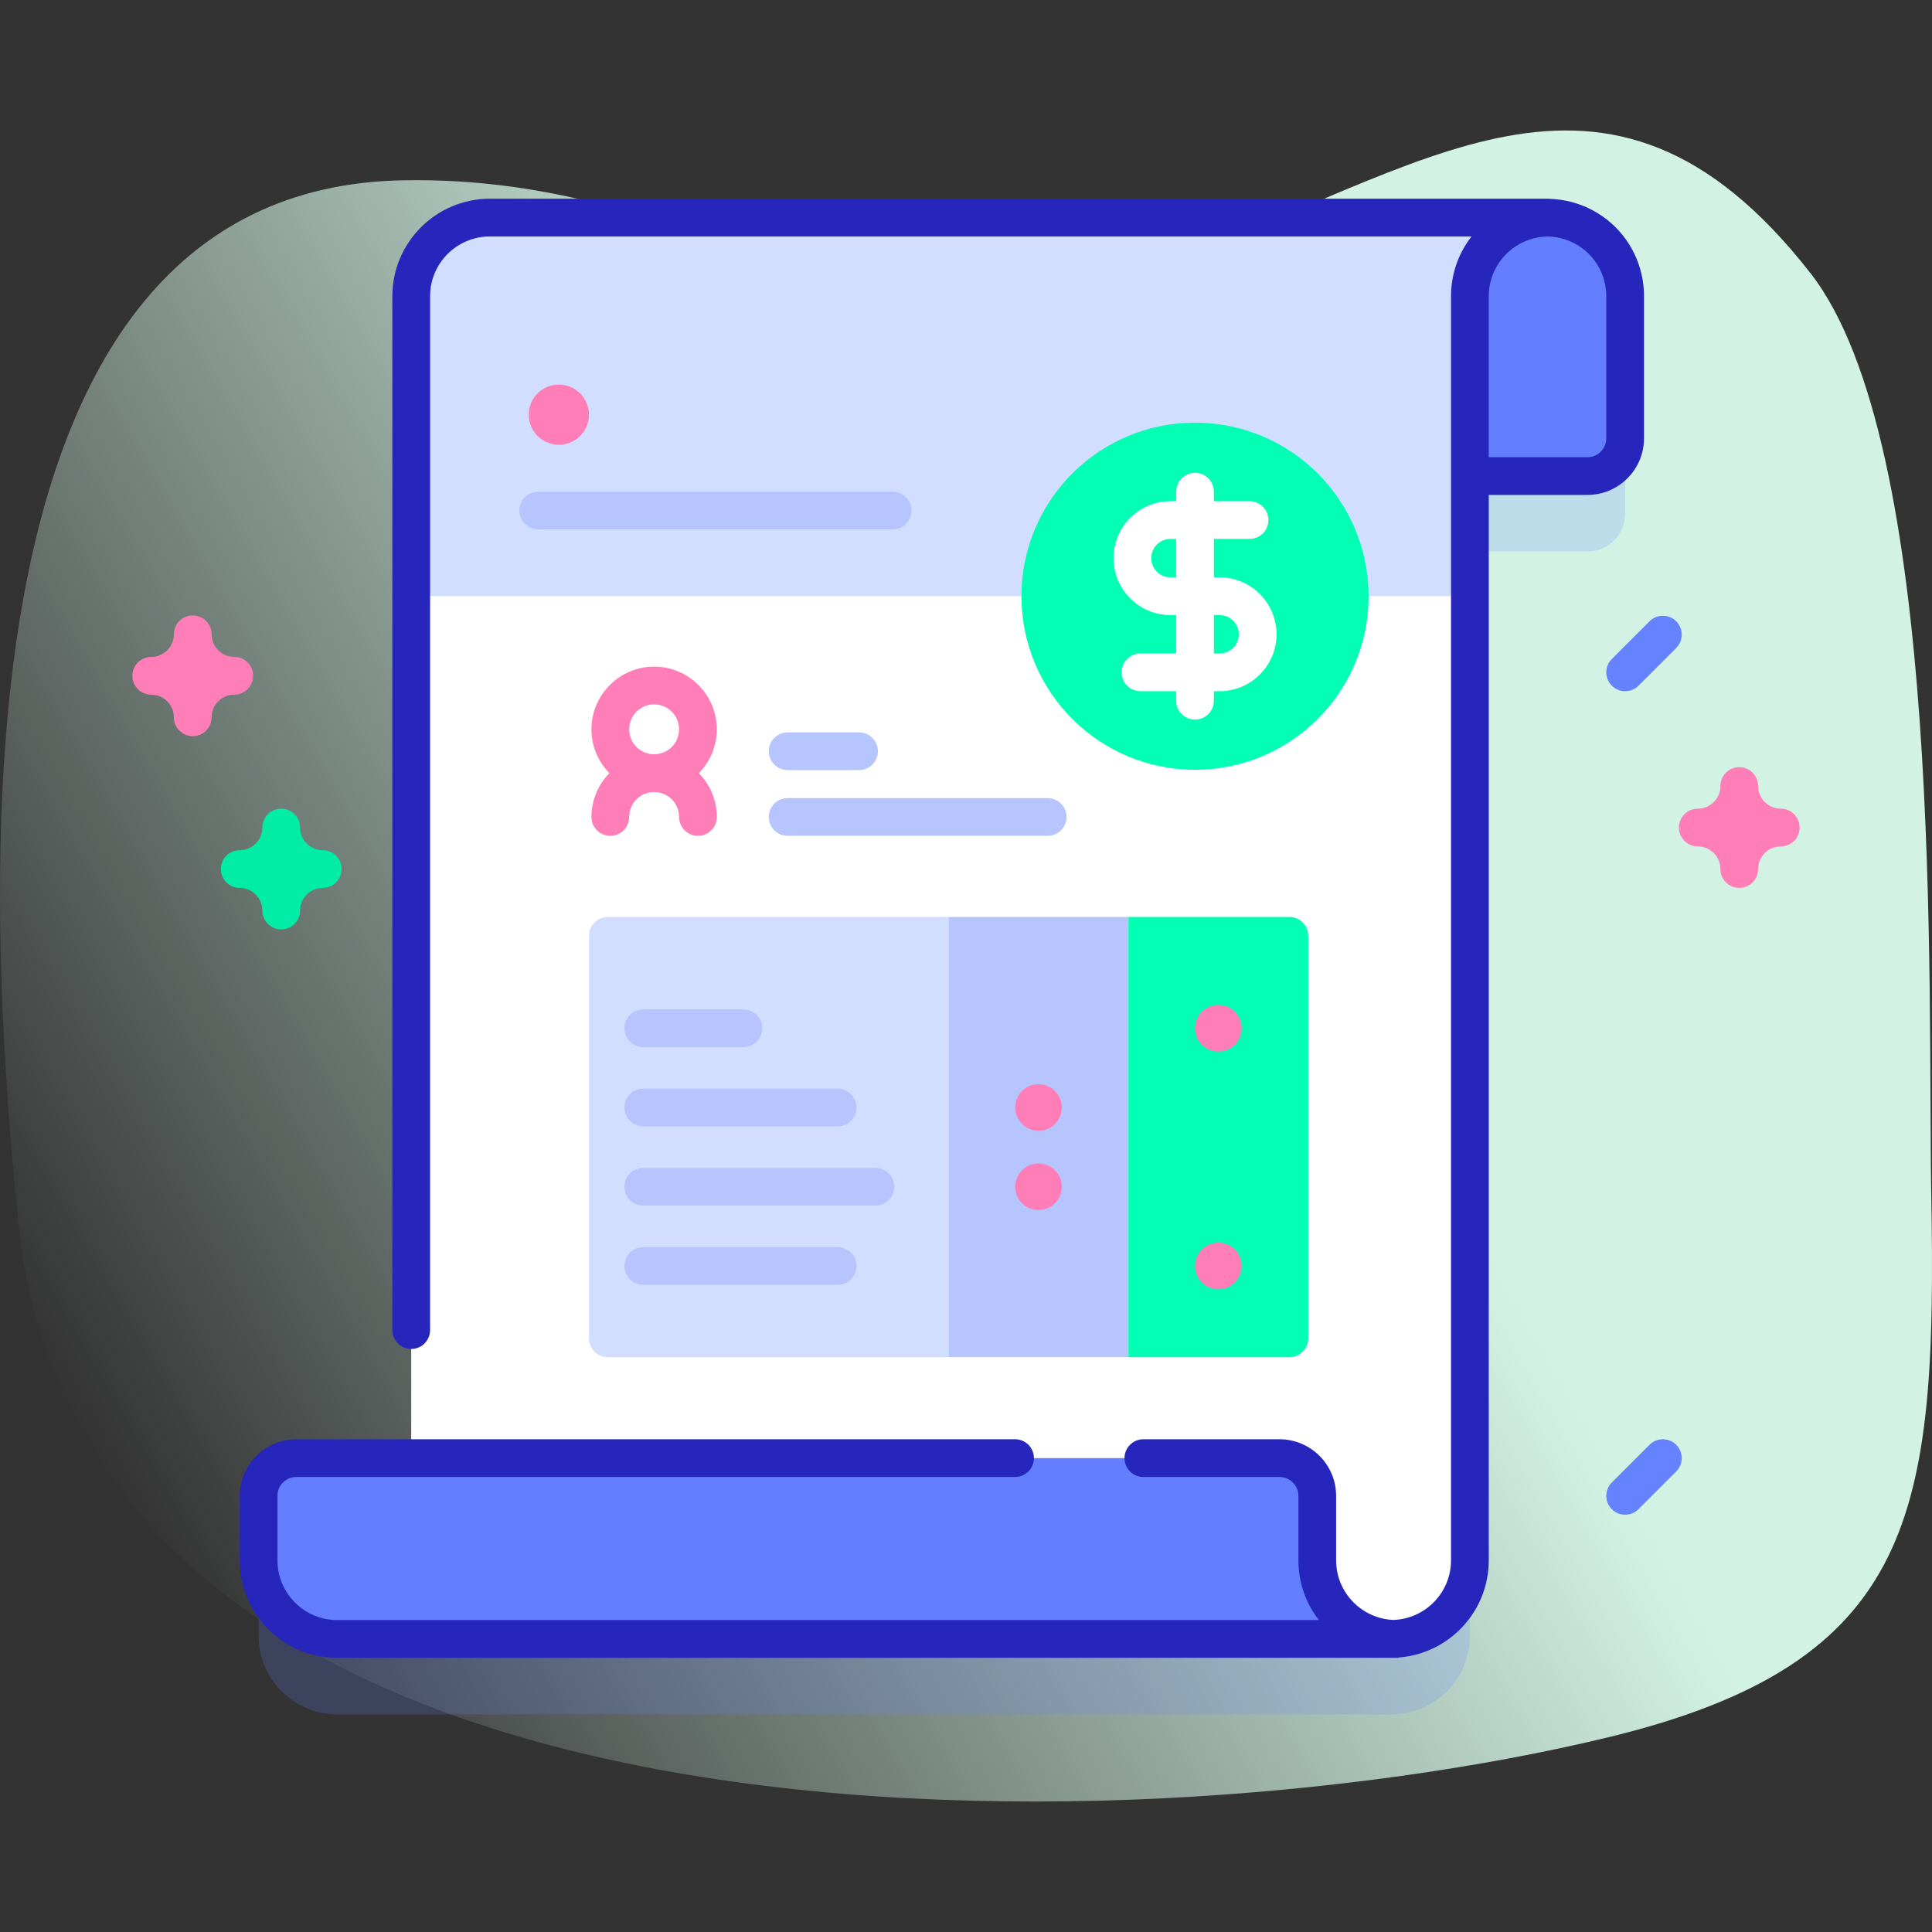 <svg id="Capa_1" enable-background="new 0 0 512 512" height="512" viewBox="0 0 512 512" width="512" xmlns="http://www.w3.org/2000/svg" xmlns:xlink="http://www.w3.org/1999/xlink"><rect x="0" y="0" width="512" height="512" fill="#333333" stroke="none"/><linearGradient id="SVGID_1_" gradientUnits="userSpaceOnUse" x1="27.58" x2="504.532" y1="389.429" y2="114.061"><stop offset="0" stop-color="#dcfdee" stop-opacity="0"/><stop offset=".629" stop-color="#d2f3e4"/></linearGradient><path d="m4.896 324.259c17.448 172.871 292.417 167.142 420.804 136.265 82.47-19.834 87.596-59.472 86.106-144.001-.96-54.486 3.443-198.725-32.004-244.123-54.448-69.733-103.228-25.998-170.656-3.235-86.488 29.197-120.189-22.932-202.476-21.38-120.641 2.278-110.779 187.252-101.774 276.474z" fill="url(#SVGID_1_)"/><path d="m416.337 78.705c-1.958-.65-4.037-.997-6.198-1.028.08-.001.157-.012.238-.012h-.54-280.02c-11.51 0-20.84 9.33-20.84 20.83v307.92h-30.45c-5.523 0-10 4.477-10 10v17.08c0 11.51 9.33 20.84 20.83 20.84h279.35 1.21c-.204 0-.402-.025-.605-.031 11.218-.323 20.225-9.504 20.225-20.799v-287.34h31.14c5.523 0 10-4.477 10-10v-37.67c.001-9.23-6.01-17.07-14.34-19.79z" fill="#6583fe" opacity=".2"/><path d="m375.117 78.495v47.67h45.56c5.523 0 10-4.477 10-10v-37.67c0-9.23-6.01-17.07-14.34-19.79-2.05-.68-4.23-1.04-6.5-1.04h-55.55c11.5 0 20.83 9.33 20.83 20.83z" fill="#637fff"/><path d="m410.377 57.665c-11.51 0-20.84 9.33-20.84 20.83v335.01c0 11.5-9.33 20.83-20.83 20.83h-259.73v-355.84c0-11.5 9.33-20.83 20.84-20.83z" fill="#fff"/><path d="m389.537 158v-79.505c0-11.5 9.33-20.83 20.84-20.83h-280.56c-11.51 0-20.84 9.33-20.84 20.83v79.505z" fill="#d2deff"/><path d="m369.917 434.335h-280.56c-11.5 0-20.83-9.33-20.83-20.84v-17.08c0-5.523 4.477-10 10-10h260.56c5.523 0 10 4.477 10 10v17.08c0 11.51 9.33 20.84 20.83 20.84z" fill="#637fff"/><path d="m417.91 53.959c-2.311-.766-4.726-1.176-7.186-1.259-.117-.008-.229-.035-.348-.035h-.54-280.02c-14.248 0-25.84 11.587-25.84 25.83v273.995c0 2.762 2.238 5 5 5s5-2.238 5-5v-273.995c0-8.729 7.105-15.83 15.84-15.83h260.154c-3.405 4.376-5.435 9.87-5.435 15.83v335.01c0 8.524-6.777 15.477-15.223 15.799-8.448-.323-15.227-7.278-15.227-15.803v-17.083c0-8.271-6.729-15-15-15h-36.085c-2.762 0-5 2.238-5 5s2.238 5 5 5h36.087c2.757 0 5 2.243 5 5v17.083c0 5.962 2.029 11.457 5.435 15.834h-260.16c-8.73 0-15.834-7.104-15.834-15.834v-17.083c0-2.757 2.243-5 5-5h190.472c2.762 0 5-2.238 5-5s-2.238-5-5-5h-190.472c-8.271 0-15 6.729-15 15v17.083c0 14.245 11.589 25.834 25.834 25.834h279.345 1.214c.346 0 .683-.035 1.009-.102 13.205-1.132 23.607-12.234 23.607-25.728v-282.34h26.141c8.271 0 15-6.729 15-15v-37.67c0-11.206-7.149-21.069-17.768-24.536zm7.768 62.206c0 2.757-2.243 5-5 5h-26.141v-42.67c0-8.649 6.979-15.69 15.604-15.818 1.59.03 3.145.284 4.644.781 6.516 2.127 10.893 8.17 10.893 15.037z" fill="#2626bc"/><circle cx="148.102" cy="109.894" fill="#ff7eb8" r="7.979"/><path d="m251.389 359.667h-90.308c-2.761 0-5-2.239-5-5v-106.667c0-2.761 2.239-5 5-5h90.308z" fill="#d2deff"/><path d="m251.389 243h47.654v116.667h-47.654z" fill="#b7c5ff"/><path d="m341.697 359.667h-42.654v-116.667h42.654c2.761 0 5 2.239 5 5v106.667c0 2.761-2.239 5-5 5z" fill="#02ffb3"/><circle cx="322.87" cy="335.5" fill="#ff7eb8" r="6.179"/><circle cx="275.216" cy="314.5" fill="#ff7eb8" r="6.179"/><circle cx="275.216" cy="293.5" fill="#ff7eb8" r="6.179"/><circle cx="322.87" cy="272.5" fill="#ff7eb8" r="6.179"/><g fill="#b7c5ff"><path d="m221.995 340.5h-51.52c-2.762 0-5-2.239-5-5s2.238-5 5-5h51.52c2.762 0 5 2.239 5 5s-2.238 5-5 5z"/><path d="m231.995 319.5h-61.52c-2.762 0-5-2.239-5-5s2.238-5 5-5h61.52c2.762 0 5 2.239 5 5s-2.238 5-5 5z"/><path d="m221.995 298.5h-51.52c-2.762 0-5-2.239-5-5s2.238-5 5-5h51.52c2.762 0 5 2.239 5 5s-2.238 5-5 5z"/><path d="m196.995 277.5h-26.52c-2.762 0-5-2.239-5-5s2.238-5 5-5h26.52c2.762 0 5 2.239 5 5s-2.238 5-5 5z"/><path d="m236.543 140.293h-93.92c-2.762 0-5-2.239-5-5s2.238-5 5-5h93.92c2.762 0 5 2.239 5 5s-2.238 5-5 5z"/><path d="m277.655 221.507h-68.92c-2.762 0-5-2.239-5-5s2.238-5 5-5h68.92c2.762 0 5 2.239 5 5s-2.238 5-5 5z"/><path d="m227.655 204.087h-18.92c-2.762 0-5-2.239-5-5s2.238-5 5-5h18.92c2.762 0 5 2.239 5 5s-2.238 5-5 5z"/></g><path d="m189.963 193.28c0-9.161-7.453-16.613-16.613-16.613s-16.613 7.453-16.613 16.613c0 4.518 1.818 8.615 4.755 11.613-2.936 2.998-4.755 7.095-4.755 11.613 0 2.761 2.238 5 5 5s5-2.239 5-5c0-3.646 2.967-6.613 6.613-6.613s6.613 2.967 6.613 6.613c0 2.761 2.238 5 5 5s5-2.239 5-5c0-4.518-1.818-8.615-4.755-11.613 2.937-2.998 4.755-7.095 4.755-11.613zm-16.613-6.613c3.646 0 6.613 2.967 6.613 6.613s-2.967 6.613-6.613 6.613-6.613-2.967-6.613-6.613 2.966-6.613 6.613-6.613z" fill="#ff7eb8"/><circle cx="316.691" cy="158" fill="#02ffb3" r="46"/><path d="m323.206 153h-1.516v-10.18h9.453c2.762 0 5-2.238 5-5s-2.238-5-5-5h-9.453v-2.514c0-2.762-2.238-5-5-5s-5 2.238-5 5v2.514h-1.516c-8.32 0-15.09 6.77-15.09 15.09s6.77 15.09 15.09 15.09h1.516v10.18h-9.453c-2.762 0-5 2.238-5 5s2.238 5 5 5h9.453v2.514c0 2.762 2.238 5 5 5s5-2.238 5-5v-2.514h1.516c8.32 0 15.09-6.77 15.09-15.09s-6.769-15.09-15.09-15.09zm-13.031 0c-2.807 0-5.09-2.283-5.09-5.09s2.283-5.09 5.09-5.09h1.516v10.18zm13.031 20.18h-1.516v-10.18h1.516c2.807 0 5.09 2.283 5.09 5.09s-2.283 5.09-5.09 5.09z" fill="#fff"/><path d="m430.678 183.18c-1.279 0-2.56-.488-3.535-1.465-1.953-1.952-1.953-5.118 0-7.07l10-10c1.951-1.953 5.119-1.953 7.07 0 1.953 1.952 1.953 5.118 0 7.07l-10 10c-.976.976-2.256 1.465-3.535 1.465z" fill="#6583fe"/><path d="m430.678 401.415c-1.279 0-2.56-.488-3.535-1.465-1.953-1.952-1.953-5.118 0-7.07l10-10c1.951-1.953 5.119-1.953 7.07 0 1.953 1.952 1.953 5.118 0 7.07l-10 10c-.976.977-2.256 1.465-3.535 1.465z" fill="#6583fe"/><path d="m51.075 195.09c-2.762 0-5-2.238-5-5 0-3.309-2.691-6-6-6-2.762 0-5-2.238-5-5s2.238-5 5-5c3.309 0 6-2.691 6-6 0-2.762 2.238-5 5-5s5 2.238 5 5c0 3.309 2.691 6 6 6 2.762 0 5 2.238 5 5s-2.238 5-5 5c-3.309 0-6 2.691-6 6 0 2.762-2.238 5-5 5z" fill="#ff7eb8"/><path d="m74.527 246.307c-2.762 0-5-2.238-5-5 0-3.309-2.691-6-6-6-2.762 0-5-2.238-5-5s2.238-5 5-5c3.309 0 6-2.691 6-6 0-2.762 2.238-5 5-5s5 2.238 5 5c0 3.309 2.691 6 6 6 2.762 0 5 2.238 5 5s-2.238 5-5 5c-3.309 0-6 2.691-6 6 0 2.761-2.238 5-5 5z" fill="#01eca5"/><path d="m460.925 235.307c-2.762 0-5-2.238-5-5 0-3.309-2.691-6-6-6-2.762 0-5-2.238-5-5s2.238-5 5-5c3.309 0 6-2.692 6-6.001 0-2.762 2.238-5 5-5s5 2.238 5 5c0 3.309 2.691 6.001 6 6.001 2.762 0 5 2.238 5 5s-2.238 5-5 5c-3.309 0-6 2.691-6 6 0 2.761-2.238 5-5 5z" fill="#ff7eb8"/></svg>